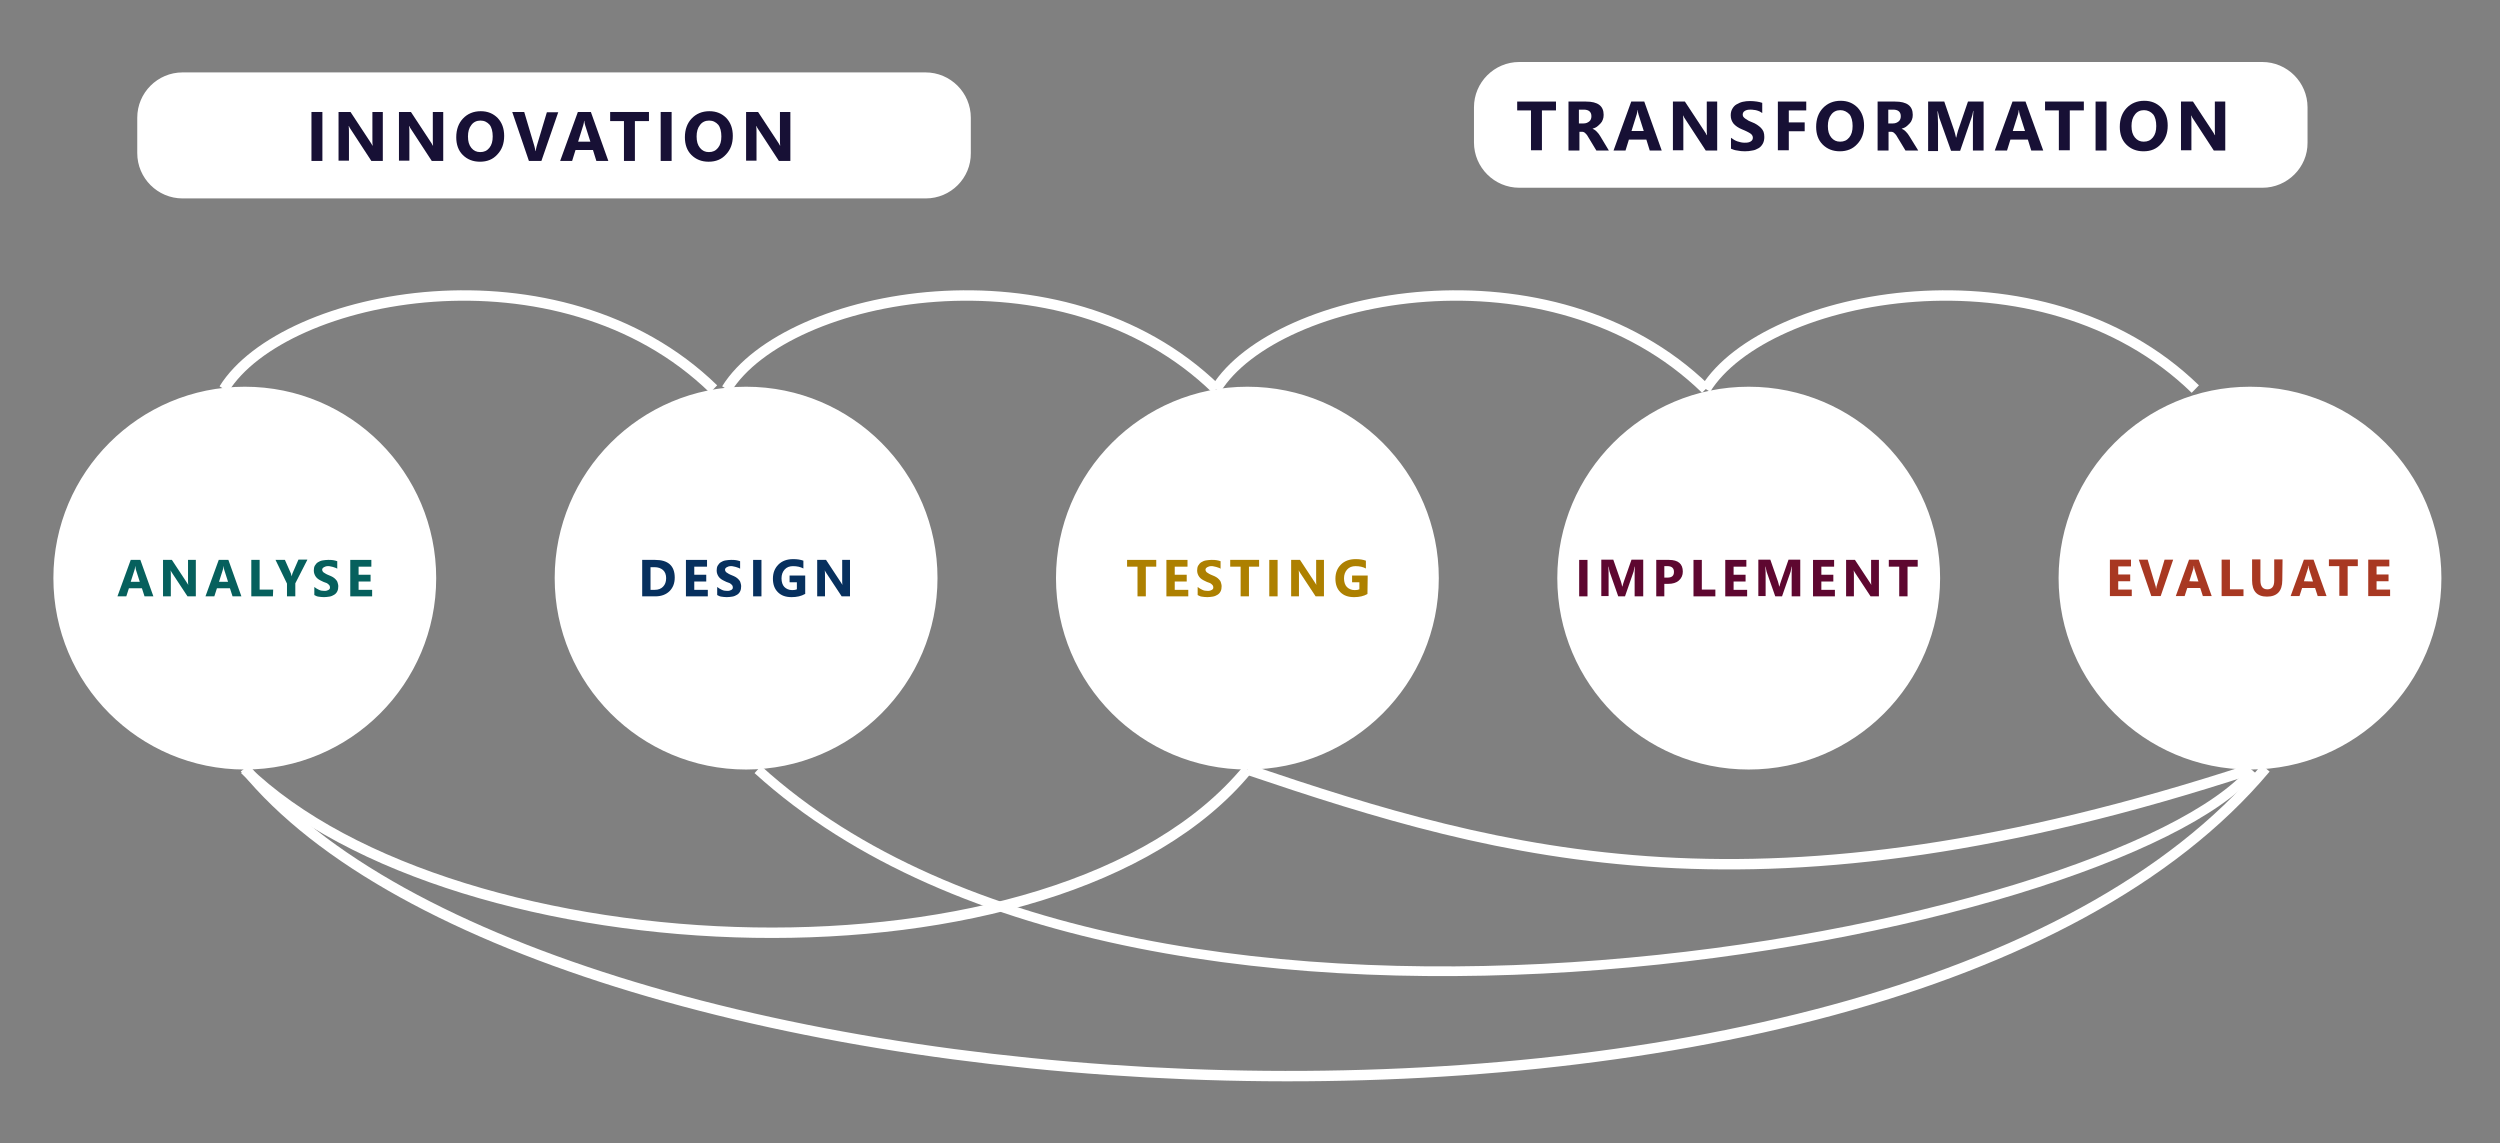 <?xml version="1.0" encoding="utf-8"?>
<!-- Generator: Adobe Illustrator 19.0.0, SVG Export Plug-In . SVG Version: 6.00 Build 0)  -->
<svg version="1.1" id="Layer_1" xmlns="http://www.w3.org/2000/svg" xmlns:xlink="http://www.w3.org/1999/xlink" x="0px" y="0px"
	 viewBox="0 61 960 439" enable-background="new 0 61 960 439" xml:space="preserve">
<rect x="0" y="61" width="960" height="439" fill="#808080" stroke="none"/>
<rect id="XMLID_14_" y="61" display="none" fill="#3D3D42" width="960" height="439"/>
<g id="Cercuri">
	<circle id="XMLID_1_" fill="#FFFFFF" stroke="#FFFFFF" stroke-miterlimit="10" cx="94" cy="283" r="73"/>
	<circle id="XMLID_3_" fill="#FFFFFF" stroke="#FFFFFF" stroke-miterlimit="10" cx="286.5" cy="283" r="73"/>
	<circle id="XMLID_4_" fill="#FFFFFF" stroke="#FFFFFF" stroke-miterlimit="10" cx="479" cy="283" r="73"/>
	<circle id="XMLID_5_" fill="#FFFFFF" stroke="#FFFFFF" stroke-miterlimit="10" cx="671.5" cy="283" r="73"/>
	<circle id="XMLID_6_" fill="#FFFFFF" stroke="#FFFFFF" stroke-miterlimit="10" cx="864" cy="283" r="73"/>
</g>
<path id="XMLID_8_" display="none" fill="none" stroke="#FFFFFF" stroke-width="4" stroke-miterlimit="10" d="M92,356c0,0.3,0,1,0,1
	"/>
<path id="XMLID_11_" display="none" fill="none" stroke="#FFFFFF" stroke-width="4" stroke-miterlimit="10" d="M864,356.5
	c0,0.3,0.4,0.5,1,0.5"/>
<g id="Linii">
	<path id="XMLID_2_" fill="none" stroke="#FFFFFF" stroke-width="4" stroke-miterlimit="10" d="M94,356.5c81,78.5,312,88.5,385,0"/>
	<path id="XMLID_9_" fill="none" stroke="#FFFFFF" stroke-width="4" stroke-miterlimit="10" d="M479,356.5c99,33.5,197,61.5,385,0"
		/>
	<path id="XMLID_15_" fill="none" stroke="#FFFFFF" stroke-width="4" stroke-miterlimit="10" d="M86,210.4c23-37,128.7-57.7,188,0"
		/>
	<path id="XMLID_16_" fill="none" stroke="#FFFFFF" stroke-width="4" stroke-miterlimit="10" d="M279,210.4c23-37,128.7-57.7,188,0"
		/>
	<path id="XMLID_17_" fill="none" stroke="#FFFFFF" stroke-width="4" stroke-miterlimit="10" d="M467,210.4c23-37,128.7-57.7,188,0"
		/>
	<path id="XMLID_18_" fill="none" stroke="#FFFFFF" stroke-width="4" stroke-miterlimit="10" d="M655,210.4c23-37,128.7-57.7,188,0"
		/>
	<path id="XMLID_12_" fill="none" stroke="#FFFFFF" stroke-width="4" stroke-miterlimit="10" d="M94,356c115,141.5,631,173,776,0"/>
	<path id="XMLID_13_" fill="none" stroke="#FFFFFF" stroke-width="3.723" stroke-miterlimit="10" d="M865,356.9
		c-53,62.4-423,136.8-574-0.4"/>
</g>
<g id="Texte">
	<g id="XMLID_19_">
		<path id="XMLID_28_" fill="#06605D" d="M58.9,290h-3.4l-1-3.1h-5l-1,3.1h-3.4l5.1-14h3.7L58.9,290z M53.7,284.5l-1.5-4.7
			c-0.1-0.4-0.2-0.8-0.2-1.3h-0.1c0,0.4-0.1,0.8-0.2,1.2l-1.5,4.7h3.5V284.5z"/>
		<path id="XMLID_31_" fill="#06605D" d="M75.2,290H72l-5.8-8.8c-0.3-0.5-0.6-0.9-0.7-1.2l0,0c0.1,0.5,0.1,1.3,0.1,2.3v7.7h-3v-14
			H66l5.6,8.5c0.3,0.4,0.5,0.8,0.7,1.1l0,0c-0.1-0.3-0.1-1-0.1-1.9V276h3V290z"/>
		<path id="XMLID_33_" fill="#06605D" d="M92.7,290h-3.4l-1-3.1h-5l-1,3.1h-3.4l5.1-14h3.7L92.7,290z M87.6,284.5l-1.5-4.7
			c-0.1-0.4-0.2-0.8-0.2-1.3h-0.1c0,0.4-0.1,0.8-0.2,1.2l-1.5,4.7h3.5V284.5z"/>
		<path id="XMLID_36_" fill="#06605D" d="M104.8,290h-8.3v-14h3.2v11.4h5.2L104.8,290L104.8,290z"/>
		<path id="XMLID_38_" fill="#06605D" d="M118,276l-4.6,9v5h-3.2v-4.9l-4.4-9.1h3.6l2.3,5.2c0,0.1,0.1,0.5,0.3,1.1l0,0
			c0.1-0.5,0.2-0.8,0.3-1.1l2.3-5.3h3.4V276z"/>
		<path id="XMLID_40_" fill="#06605D" d="M120.7,289.5v-3.1c0.6,0.5,1.2,0.8,1.8,1.1s1.3,0.4,2,0.4c0.4,0,0.7,0,1-0.1
			s0.5-0.2,0.7-0.3c0.2-0.1,0.3-0.3,0.4-0.4c0.1-0.1,0.1-0.4,0.1-0.6c0-0.3-0.1-0.5-0.2-0.7s-0.4-0.4-0.6-0.6s-0.6-0.4-1-0.5
			s-0.8-0.3-1.2-0.5c-1.1-0.5-1.9-1-2.4-1.7c-0.5-0.7-0.8-1.5-0.8-2.4c0-0.7,0.1-1.4,0.4-1.9s0.7-1,1.2-1.3s1.1-0.6,1.8-0.7
			c0.7-0.1,1.4-0.2,2.1-0.2s1.4,0,1.9,0.1c0.5,0.1,1.1,0.2,1.6,0.4v2.9c-0.2-0.2-0.5-0.3-0.8-0.4s-0.6-0.2-0.9-0.3
			c-0.3-0.1-0.6-0.1-0.9-0.2s-0.6-0.1-0.8-0.1c-0.4,0-0.7,0-1,0.1s-0.5,0.2-0.7,0.3c-0.2,0.1-0.4,0.3-0.5,0.4
			c-0.1,0.1-0.2,0.4-0.2,0.6s0.1,0.4,0.2,0.6s0.3,0.4,0.5,0.5c0.2,0.1,0.5,0.3,0.8,0.5c0.3,0.2,0.7,0.3,1.1,0.5
			c0.6,0.2,1.1,0.5,1.5,0.7s0.8,0.6,1.1,0.9s0.6,0.7,0.7,1.1s0.3,0.9,0.3,1.5c0,0.8-0.1,1.4-0.4,2s-0.7,1-1.2,1.3
			c-0.5,0.3-1.1,0.6-1.8,0.7s-1.4,0.2-2.1,0.2c-0.8,0-1.5-0.1-2.2-0.2S121.2,289.7,120.7,289.5z"/>
		<path id="XMLID_42_" fill="#06605D" d="M142.9,290h-8.4v-14h8.1v2.6h-4.9v3.1h4.6v2.6h-4.6v3.2h5.2L142.9,290L142.9,290z"/>
	</g>
	<g id="XMLID_7_">
		<path id="XMLID_10_" fill="#07305E" d="M246.6,290v-14h5c5,0,7.5,2.3,7.5,6.8c0,2.2-0.7,3.9-2,5.2s-3.2,2-5.4,2H246.6z
			 M249.8,278.6v8.9h1.6c1.4,0,2.4-0.4,3.2-1.2c0.8-0.8,1.2-1.9,1.2-3.3c0-1.3-0.4-2.4-1.2-3.1s-1.9-1.1-3.2-1.1h-1.6V278.6z"/>
		<path id="XMLID_46_" fill="#07305E" d="M271.8,290h-8.4v-14h8.1v2.6h-4.9v3.1h4.6v2.6h-4.6v3.2h5.2L271.8,290L271.8,290z"/>
		<path id="XMLID_48_" fill="#07305E" d="M275.4,289.5v-3.1c0.6,0.5,1.2,0.8,1.8,1.1s1.3,0.4,2,0.4c0.4,0,0.7,0,1-0.1
			s0.5-0.2,0.7-0.3c0.2-0.1,0.3-0.3,0.4-0.4c0.1-0.1,0.1-0.4,0.1-0.6c0-0.3-0.1-0.5-0.2-0.7s-0.4-0.4-0.6-0.6s-0.6-0.4-1-0.5
			s-0.8-0.3-1.2-0.5c-1.1-0.5-1.9-1-2.4-1.7c-0.5-0.7-0.8-1.5-0.8-2.4c0-0.7,0.1-1.4,0.4-1.9s0.7-1,1.2-1.3s1.1-0.6,1.8-0.7
			c0.7-0.1,1.4-0.2,2.1-0.2s1.4,0,1.9,0.1s1.1,0.2,1.6,0.4v2.9c-0.2-0.2-0.5-0.3-0.8-0.4s-0.6-0.2-0.9-0.3c-0.3-0.1-0.6-0.1-0.9-0.2
			s-0.6-0.1-0.8-0.1c-0.4,0-0.7,0-1,0.1s-0.5,0.2-0.7,0.3c-0.2,0.1-0.4,0.3-0.5,0.4c-0.1,0.1-0.2,0.4-0.2,0.6s0.1,0.4,0.2,0.6
			s0.3,0.4,0.5,0.5c0.2,0.1,0.5,0.3,0.8,0.5c0.3,0.2,0.7,0.3,1.1,0.5c0.6,0.2,1.1,0.5,1.5,0.7s0.8,0.6,1.1,0.9s0.6,0.7,0.7,1.1
			s0.3,0.9,0.3,1.5c0,0.8-0.1,1.4-0.4,2s-0.7,1-1.2,1.3c-0.5,0.3-1.1,0.6-1.8,0.7s-1.4,0.2-2.1,0.2c-0.8,0-1.5-0.1-2.2-0.2
			S275.9,289.7,275.4,289.5z"/>
		<path id="XMLID_50_" fill="#07305E" d="M292.4,290h-3.2v-14h3.2V290z"/>
		<path id="XMLID_52_" fill="#07305E" d="M309.1,289.1c-1.4,0.8-3.1,1.2-5.1,1.2c-2.3,0-4-0.6-5.3-1.9s-1.9-3-1.9-5.2s0.7-4,2.1-5.4
			s3.3-2.1,5.7-2.1c1.5,0,2.8,0.2,3.9,0.6v3c-1.1-0.6-2.4-0.9-4-0.9c-1.3,0-2.4,0.4-3.2,1.3c-0.8,0.9-1.2,2-1.2,3.4
			c0,1.4,0.4,2.6,1.1,3.3s1.7,1.2,3,1.2c0.8,0,1.4-0.1,1.8-0.3v-2.7h-2.8V282h6v7.1H309.1z"/>
		<path id="XMLID_54_" fill="#07305E" d="M326.4,290h-3.2l-5.8-8.8c-0.3-0.5-0.6-0.9-0.7-1.2l0,0c0.1,0.5,0.1,1.3,0.1,2.3v7.7h-3
			v-14h3.4l5.6,8.5c0.3,0.4,0.5,0.8,0.7,1.1l0,0c-0.1-0.3-0.1-1-0.1-1.9V276h3V290z"/>
	</g>
	<g id="XMLID_20_">
		<path id="XMLID_57_" fill="#AD8000" d="M444,278.6h-4V290h-3.2v-11.4h-4V276H444V278.6z"/>
		<path id="XMLID_59_" fill="#AD8000" d="M456.3,290h-8.4v-14h8.1v2.6h-4.9v3.1h4.6v2.6h-4.6v3.2h5.2L456.3,290L456.3,290z"/>
		<path id="XMLID_61_" fill="#AD8000" d="M459.9,289.5v-3.1c0.6,0.5,1.2,0.8,1.8,1.1s1.3,0.4,2,0.4c0.4,0,0.7,0,1-0.1
			s0.5-0.2,0.7-0.3c0.2-0.1,0.3-0.3,0.4-0.4c0.1-0.1,0.1-0.4,0.1-0.6c0-0.3-0.1-0.5-0.2-0.7s-0.4-0.4-0.6-0.6s-0.6-0.4-1-0.5
			s-0.8-0.3-1.2-0.5c-1.1-0.5-1.9-1-2.4-1.7c-0.5-0.7-0.8-1.5-0.8-2.4c0-0.7,0.1-1.4,0.4-1.9s0.7-1,1.2-1.3s1.1-0.6,1.8-0.7
			c0.7-0.1,1.4-0.2,2.1-0.2s1.4,0,1.9,0.1s1.1,0.2,1.6,0.4v2.9c-0.2-0.2-0.5-0.3-0.8-0.4s-0.6-0.2-0.9-0.3c-0.3-0.1-0.6-0.1-0.9-0.2
			s-0.6-0.1-0.8-0.1c-0.4,0-0.7,0-1,0.1s-0.5,0.2-0.7,0.3c-0.2,0.1-0.4,0.3-0.5,0.4c-0.1,0.1-0.2,0.4-0.2,0.6s0.1,0.4,0.2,0.6
			s0.3,0.4,0.5,0.5c0.2,0.1,0.5,0.3,0.8,0.5c0.3,0.2,0.7,0.3,1.1,0.5c0.6,0.2,1.1,0.5,1.5,0.7s0.8,0.6,1.1,0.9s0.6,0.7,0.7,1.1
			s0.3,0.9,0.3,1.5c0,0.8-0.1,1.4-0.4,2s-0.7,1-1.2,1.3c-0.5,0.3-1.1,0.6-1.8,0.7s-1.4,0.2-2.1,0.2c-0.8,0-1.5-0.1-2.2-0.2
			S460.4,289.7,459.9,289.5z"/>
		<path id="XMLID_63_" fill="#AD8000" d="M483.6,278.6h-4V290h-3.2v-11.4h-4V276h11.1v2.6H483.6z"/>
		<path id="XMLID_65_" fill="#AD8000" d="M490.6,290h-3.2v-14h3.2V290z"/>
		<path id="XMLID_67_" fill="#AD8000" d="M508.4,290h-3.2l-5.8-8.8c-0.3-0.5-0.6-0.9-0.7-1.2l0,0c0.1,0.5,0.1,1.3,0.1,2.3v7.7h-3
			v-14h3.4l5.6,8.5c0.3,0.4,0.5,0.8,0.7,1.1l0,0c-0.1-0.3-0.1-1-0.1-1.9V276h3V290z"/>
		<path id="XMLID_69_" fill="#AD8000" d="M525.1,289.1c-1.4,0.8-3.1,1.2-5.1,1.2c-2.3,0-4-0.6-5.3-1.9s-1.9-3-1.9-5.2s0.7-4,2.1-5.4
			s3.3-2.1,5.7-2.1c1.5,0,2.8,0.2,3.9,0.6v3c-1.1-0.6-2.4-0.9-4-0.9c-1.3,0-2.4,0.4-3.2,1.3c-0.8,0.9-1.2,2-1.2,3.4
			c0,1.4,0.4,2.6,1.1,3.3s1.7,1.2,3,1.2c0.8,0,1.4-0.1,1.8-0.3v-2.7h-2.8V282h6L525.1,289.1L525.1,289.1z"/>
	</g>
	<g id="XMLID_22_">
		<path id="XMLID_23_" fill="#5E0730" d="M609.6,290h-3.2v-14h3.2V290z"/>
		<path id="XMLID_72_" fill="#5E0730" d="M630.8,290h-3.1v-8.4c0-0.9,0-1.9,0.1-3h-0.1c-0.2,0.9-0.3,1.5-0.4,1.9L624,290h-2.6
			l-3.3-9.4c-0.1-0.3-0.2-0.9-0.4-2h-0.1c0.1,1.4,0.1,2.6,0.1,3.6v7.7h-2.8v-14h4.6l2.9,8.3c0.2,0.7,0.4,1.3,0.5,2h0.1
			c0.2-0.8,0.4-1.4,0.6-2l2.9-8.3h4.5V290H630.8z"/>
		<path id="XMLID_74_" fill="#5E0730" d="M639.1,285.2v4.8H636v-14h4.9c3.5,0,5.3,1.5,5.3,4.5c0,1.4-0.5,2.5-1.5,3.4
			s-2.4,1.3-4.1,1.3H639.1z M639.1,278.4v4.4h1.2c1.7,0,2.5-0.7,2.5-2.2c0-1.4-0.8-2.2-2.5-2.2H639.1z"/>
		<path id="XMLID_77_" fill="#5E0730" d="M658.6,290h-8.3v-14h3.2v11.4h5.2v2.6H658.6z"/>
		<path id="XMLID_79_" fill="#5E0730" d="M670.9,290h-8.4v-14h8.1v2.6h-4.9v3.1h4.6v2.6h-4.6v3.2h5.2L670.9,290L670.9,290z"/>
		<path id="XMLID_81_" fill="#5E0730" d="M691.1,290H688v-8.4c0-0.9,0-1.9,0.1-3H688c-0.2,0.9-0.3,1.5-0.4,1.9l-3.3,9.5h-2.6
			l-3.3-9.4c-0.1-0.3-0.2-0.9-0.4-2h-0.1c0.1,1.4,0.1,2.6,0.1,3.6v7.7h-2.8v-14h4.6l2.9,8.3c0.2,0.7,0.4,1.3,0.5,2h0.1
			c0.2-0.8,0.4-1.4,0.6-2l2.9-8.3h4.5V290H691.1z"/>
		<path id="XMLID_83_" fill="#5E0730" d="M704.6,290h-8.4v-14h8.1v2.6h-4.9v3.1h4.6v2.6h-4.6v3.2h5.2L704.6,290L704.6,290z"/>
		<path id="XMLID_85_" fill="#5E0730" d="M721.5,290h-3.2l-5.8-8.8c-0.3-0.5-0.6-0.9-0.7-1.2l0,0c0.1,0.5,0.1,1.3,0.1,2.3v7.7h-3
			v-14h3.4l5.6,8.5c0.3,0.4,0.5,0.8,0.7,1.1l0,0c-0.1-0.3-0.1-1-0.1-1.9V276h3V290z"/>
		<path id="XMLID_87_" fill="#5E0730" d="M736.5,278.6h-4V290h-3.2v-11.4h-4V276h11.1v2.6H736.5z"/>
	</g>
	<g id="XMLID_24_">
		<path id="XMLID_25_" fill="#A83822" d="M818.6,289.9h-8.4v-14h8.1v2.6h-4.9v3.1h4.6v2.6h-4.6v3.2h5.2L818.6,289.9L818.6,289.9z"/>
		<path id="XMLID_90_" fill="#A83822" d="M834.5,275.9l-4.8,14h-3.6l-4.8-14h3.4l2.9,9.7c0.2,0.5,0.3,1,0.3,1.4h0.1
			c0-0.4,0.1-0.9,0.3-1.4l2.9-9.7H834.5z"/>
		<path id="XMLID_92_" fill="#A83822" d="M849.3,289.9h-3.4l-1-3.1h-5l-1,3.1h-3.4l5.1-14h3.7L849.3,289.9z M844.2,284.3l-1.5-4.7
			c-0.1-0.4-0.2-0.8-0.2-1.3h-0.1c0,0.4-0.1,0.8-0.2,1.2l-1.5,4.7L844.2,284.3L844.2,284.3z"/>
		<path id="XMLID_95_" fill="#A83822" d="M861.4,289.9h-8.3v-14h3.2v11.4h5.2v2.6H861.4z"/>
		<path id="XMLID_97_" fill="#A83822" d="M876.4,283.8c0,4.2-2,6.3-5.9,6.3c-3.8,0-5.7-2.1-5.7-6.2v-8.1h3.2v8.1
			c0,2.3,0.9,3.4,2.7,3.4c1.7,0,2.6-1.1,2.6-3.3v-8.2h3.2L876.4,283.8L876.4,283.8z"/>
		<path id="XMLID_99_" fill="#A83822" d="M893.4,289.9H890l-1-3.1h-5l-1,3.1h-3.4l5.1-14h3.7L893.4,289.9z M888.2,284.3l-1.5-4.7
			c-0.1-0.4-0.2-0.8-0.2-1.3h-0.1c0,0.4-0.1,0.8-0.2,1.2l-1.5,4.7L888.2,284.3L888.2,284.3z"/>
		<path id="XMLID_102_" fill="#A83822" d="M905.5,278.4h-4v11.4h-3.2v-11.4h-4v-2.6h11.1v2.6H905.5z"/>
		<path id="XMLID_104_" fill="#A83822" d="M917.8,289.9h-8.4v-14h8.1v2.6h-4.9v3.1h4.6v2.6h-4.6v3.2h5.2L917.8,289.9L917.8,289.9z"
			/>
	</g>
</g>
<path id="RI" fill="#FFFFFF" stroke="#FFFFFF" stroke-width="1.39" stroke-miterlimit="10" d="M355.5,136.5H70.1
	c-9.2,0-16.7-7.5-16.7-16.7v-13.6c0-9.2,7.5-16.7,16.7-16.7h285.3c9.2,0,16.7,7.5,16.7,16.7v13.6C372.2,129,364.7,136.5,355.5,136.5
	z"/>
<rect id="XMLID_56_" x="117.4" y="102.9" fill="none" width="200.3" height="33.5"/>
<g id="innov" enable-background="new    ">
	<path fill="#171035" d="M123.8,122.8h-4.2V104h4.2V122.8z"/>
	<path fill="#171035" d="M146.9,122.8h-4.3l-7.7-11.8c-0.5-0.7-0.8-1.2-0.9-1.6h-0.1c0.1,0.7,0.1,1.7,0.1,3v10.3h-4V104h4.6
		l7.5,11.4c0.3,0.5,0.7,1,0.9,1.5h0.1c-0.1-0.4-0.1-1.3-0.1-2.6V104h4V122.8z"/>
	<path fill="#171035" d="M170.1,122.8h-4.3l-7.7-11.8c-0.5-0.7-0.8-1.2-0.9-1.6h-0.1c0.1,0.7,0.1,1.7,0.1,3v10.3h-4V104h4.6
		l7.5,11.4c0.3,0.5,0.7,1,0.9,1.5h0.1c-0.1-0.4-0.1-1.3-0.1-2.6V104h4V122.8z"/>
	<path fill="#171035" d="M184.3,123.1c-2.7,0-4.9-0.9-6.6-2.6s-2.5-4-2.5-6.8c0-3,0.9-5.4,2.6-7.2c1.7-1.8,4-2.8,6.8-2.8
		c2.7,0,4.8,0.9,6.5,2.6c1.7,1.8,2.5,4.1,2.5,6.9c0,3-0.9,5.3-2.6,7.1C189.3,122.2,187.1,123.1,184.3,123.1z M184.5,107.3
		c-1.5,0-2.7,0.6-3.5,1.7c-0.9,1.1-1.3,2.6-1.3,4.4c0,1.9,0.4,3.3,1.3,4.4c0.9,1.1,2,1.6,3.4,1.6c1.5,0,2.6-0.5,3.5-1.6
		c0.9-1.1,1.3-2.5,1.3-4.4c0-1.9-0.4-3.5-1.2-4.5C187.1,107.9,186,107.3,184.5,107.3z"/>
	<path fill="#171035" d="M214.4,104l-6.5,18.8h-4.8l-6.4-18.8h4.6l3.9,13.1c0.2,0.7,0.3,1.3,0.4,1.9h0.1c0.1-0.6,0.2-1.2,0.4-1.9
		l3.9-13H214.4z"/>
	<path fill="#171035" d="M233.6,122.8H229l-1.3-4.2H221l-1.3,4.2h-4.6l6.8-18.8h5L233.6,122.8z M226.7,115.4l-2-6.3
		c-0.1-0.5-0.3-1-0.3-1.7h-0.1c0,0.5-0.2,1.1-0.3,1.6l-2,6.4H226.7z"/>
	<path fill="#171035" d="M249.2,107.5h-5.4v15.3h-4.2v-15.3h-5.3V104h14.9V107.5z"/>
	<path fill="#171035" d="M257.9,122.8h-4.2V104h4.2V122.8z"/>
	<path fill="#171035" d="M272.1,123.1c-2.7,0-4.9-0.9-6.6-2.6s-2.5-4-2.5-6.8c0-3,0.9-5.4,2.6-7.2c1.7-1.8,4-2.8,6.8-2.8
		c2.7,0,4.8,0.9,6.5,2.6c1.7,1.8,2.5,4.1,2.5,6.9c0,3-0.9,5.3-2.6,7.1C277.1,122.2,274.9,123.1,272.1,123.1z M272.3,107.3
		c-1.5,0-2.7,0.6-3.5,1.7c-0.9,1.1-1.3,2.6-1.3,4.4c0,1.9,0.4,3.3,1.3,4.4c0.9,1.1,2,1.6,3.4,1.6c1.5,0,2.6-0.5,3.5-1.6
		c0.9-1.1,1.3-2.5,1.3-4.4c0-1.9-0.4-3.5-1.2-4.5C274.9,107.9,273.8,107.3,272.3,107.3z"/>
	<path fill="#171035" d="M303.4,122.8h-4.3l-7.7-11.8c-0.5-0.7-0.8-1.2-0.9-1.6h-0.1c0.1,0.7,0.1,1.7,0.1,3v10.3h-4V104h4.6
		l7.5,11.4c0.3,0.5,0.7,1,0.9,1.5h0.1c-0.1-0.4-0.1-1.3-0.1-2.6V104h4V122.8z"/>
</g>
<path id="RT" fill="#FFFFFF" stroke="#FFFFFF" stroke-width="1.39" stroke-miterlimit="10" d="M868.8,132.4H583.4
	c-9.2,0-16.7-7.5-16.7-16.7v-13.5c0-9.2,7.5-16.7,16.7-16.7h285.3c9.2,0,16.7,7.5,16.7,16.7v13.6
	C885.5,124.9,877.9,132.4,868.8,132.4z"/>
<rect id="XMLID_107_" x="582.2" y="98.9" fill="none" width="285.6" height="41.6"/>
<g id="transf" enable-background="new    ">
	<path fill="#171035" d="M597.5,103.4h-5.4v15.3h-4.2v-15.3h-5.3V100h14.9V103.4z"/>
	<path fill="#171035" d="M617.8,118.8H613l-2.9-4.8c-0.2-0.4-0.4-0.7-0.6-1s-0.4-0.5-0.6-0.7s-0.4-0.4-0.6-0.5
		c-0.2-0.1-0.5-0.2-0.7-0.2h-1.1v7.2h-4.2V100h6.7c4.6,0,6.8,1.7,6.8,5.1c0,0.7-0.1,1.3-0.3,1.8c-0.2,0.6-0.5,1.1-0.9,1.5
		c-0.4,0.4-0.8,0.8-1.3,1.2s-1.1,0.6-1.7,0.8v0.1c0.3,0.1,0.5,0.2,0.8,0.4c0.3,0.2,0.5,0.4,0.8,0.7c0.2,0.3,0.5,0.5,0.7,0.8
		c0.2,0.3,0.4,0.6,0.6,0.9L617.8,118.8z M606.3,103.2v5.2h1.8c0.9,0,1.6-0.3,2.2-0.8c0.6-0.5,0.8-1.2,0.8-2c0-1.6-1-2.5-2.9-2.5
		H606.3z"/>
	<path fill="#171035" d="M638.1,118.8h-4.6l-1.3-4.2h-6.7l-1.3,4.2h-4.6l6.8-18.8h5L638.1,118.8z M631.2,111.3l-2-6.3
		c-0.1-0.5-0.3-1-0.3-1.7h-0.1c0,0.5-0.2,1.1-0.3,1.6l-2,6.4H631.2z"/>
	<path fill="#171035" d="M659.3,118.8H655l-7.7-11.8c-0.5-0.7-0.8-1.2-0.9-1.6h-0.1c0.1,0.7,0.1,1.7,0.1,3v10.3h-4V100h4.6l7.5,11.4
		c0.3,0.5,0.7,1,0.9,1.5h0.1c-0.1-0.4-0.1-1.3-0.1-2.6V100h4V118.8z"/>
	<path fill="#171035" d="M664.7,118.1v-4.2c0.8,0.6,1.6,1.1,2.5,1.4c0.9,0.3,1.8,0.5,2.7,0.5c0.5,0,1,0,1.4-0.1
		c0.4-0.1,0.7-0.2,1-0.4c0.3-0.2,0.5-0.4,0.6-0.6c0.1-0.2,0.2-0.5,0.2-0.8c0-0.4-0.1-0.7-0.3-1c-0.2-0.3-0.5-0.6-0.9-0.8
		c-0.4-0.2-0.8-0.5-1.3-0.7c-0.5-0.2-1-0.5-1.6-0.7c-1.5-0.6-2.6-1.4-3.3-2.2c-0.7-0.9-1.1-1.9-1.1-3.2c0-1,0.2-1.8,0.6-2.5
		c0.4-0.7,0.9-1.3,1.6-1.7s1.5-0.8,2.4-1c0.9-0.2,1.8-0.3,2.8-0.3c1,0,1.8,0.1,2.6,0.2c0.8,0.1,1.5,0.3,2.1,0.5v3.9
		c-0.3-0.2-0.7-0.4-1-0.6c-0.4-0.2-0.8-0.3-1.1-0.4c-0.4-0.1-0.8-0.2-1.2-0.2c-0.4-0.1-0.8-0.1-1.1-0.1c-0.5,0-0.9,0-1.3,0.1
		c-0.4,0.1-0.7,0.2-1,0.4c-0.3,0.2-0.5,0.4-0.6,0.6s-0.2,0.5-0.2,0.8c0,0.3,0.1,0.6,0.2,0.8c0.2,0.2,0.4,0.5,0.7,0.7
		s0.7,0.4,1.1,0.7s0.9,0.4,1.5,0.7c0.8,0.3,1.4,0.6,2,1c0.6,0.4,1.1,0.8,1.5,1.2c0.4,0.4,0.8,1,1,1.5c0.2,0.6,0.3,1.2,0.3,2
		c0,1-0.2,1.9-0.6,2.6s-0.9,1.3-1.6,1.7c-0.7,0.4-1.5,0.8-2.4,0.9c-0.9,0.2-1.9,0.3-2.9,0.3c-1,0-2-0.1-2.9-0.3
		C666.2,118.7,665.4,118.4,664.7,118.1z"/>
	<path fill="#171035" d="M693.5,103.4h-6.6v4.6h6.1v3.4h-6.1v7.3h-4.2V100h10.9V103.4z"/>
	<path fill="#171035" d="M706.5,119.1c-2.7,0-4.9-0.9-6.6-2.6s-2.5-4-2.5-6.8c0-3,0.9-5.4,2.6-7.2c1.7-1.8,4-2.8,6.8-2.8
		c2.7,0,4.8,0.9,6.5,2.6c1.7,1.8,2.5,4.1,2.5,6.9c0,3-0.9,5.3-2.6,7.1C711.5,118.2,709.2,119.1,706.5,119.1z M706.7,103.3
		c-1.5,0-2.7,0.6-3.5,1.7c-0.9,1.1-1.3,2.6-1.3,4.4c0,1.9,0.4,3.3,1.3,4.4c0.9,1.1,2,1.6,3.4,1.6c1.5,0,2.6-0.5,3.5-1.6
		c0.9-1.1,1.3-2.5,1.3-4.4c0-1.9-0.4-3.5-1.2-4.5C709.2,103.9,708.1,103.3,706.7,103.3z"/>
	<path fill="#171035" d="M736.6,118.8h-4.9l-2.9-4.8c-0.2-0.4-0.4-0.7-0.6-1s-0.4-0.5-0.6-0.7s-0.4-0.4-0.6-0.5
		c-0.2-0.1-0.5-0.2-0.7-0.2h-1.1v7.2h-4.2V100h6.7c4.6,0,6.8,1.7,6.8,5.1c0,0.7-0.1,1.3-0.3,1.8c-0.2,0.6-0.5,1.1-0.9,1.5
		c-0.4,0.4-0.8,0.8-1.3,1.2s-1.1,0.6-1.7,0.8v0.1c0.3,0.1,0.5,0.2,0.8,0.4c0.3,0.2,0.5,0.4,0.8,0.7c0.2,0.3,0.5,0.5,0.7,0.8
		c0.2,0.3,0.4,0.6,0.6,0.9L736.6,118.8z M725.1,103.2v5.2h1.8c0.9,0,1.6-0.3,2.2-0.8c0.6-0.5,0.8-1.2,0.8-2c0-1.6-1-2.5-2.9-2.5
		H725.1z"/>
	<path fill="#171035" d="M761.8,118.8h-4.2v-11.2c0-1.2,0.1-2.6,0.2-4h-0.1c-0.2,1.2-0.4,2-0.6,2.5l-4.4,12.8h-3.5l-4.5-12.6
		c-0.1-0.3-0.3-1.2-0.6-2.6H744c0.1,1.9,0.2,3.5,0.2,4.9v10.4h-3.8V100h6.2l3.8,11.1c0.3,0.9,0.5,1.8,0.7,2.7h0.1
		c0.2-1,0.5-1.9,0.7-2.7l3.8-11.1h6V118.8z"/>
	<path fill="#171035" d="M784.6,118.8h-4.6l-1.3-4.2h-6.7l-1.3,4.2H766l6.8-18.8h5L784.6,118.8z M777.6,111.3l-2-6.3
		c-0.1-0.5-0.3-1-0.3-1.7h-0.1c0,0.5-0.2,1.1-0.3,1.6l-2,6.4H777.6z"/>
	<path fill="#171035" d="M800.2,103.4h-5.4v15.3h-4.2v-15.3h-5.3V100h14.9V103.4z"/>
	<path fill="#171035" d="M808.9,118.8h-4.2V100h4.2V118.8z"/>
	<path fill="#171035" d="M823.1,119.1c-2.7,0-4.9-0.9-6.6-2.6s-2.5-4-2.5-6.8c0-3,0.9-5.4,2.6-7.2c1.7-1.8,4-2.8,6.8-2.8
		c2.7,0,4.8,0.9,6.5,2.6c1.7,1.8,2.5,4.1,2.5,6.9c0,3-0.9,5.3-2.6,7.1C828.1,118.2,825.9,119.1,823.1,119.1z M823.3,103.3
		c-1.5,0-2.7,0.6-3.5,1.7c-0.9,1.1-1.3,2.6-1.3,4.4c0,1.9,0.4,3.3,1.3,4.4c0.9,1.1,2,1.6,3.4,1.6c1.5,0,2.6-0.5,3.5-1.6
		c0.9-1.1,1.3-2.5,1.3-4.4c0-1.9-0.4-3.5-1.2-4.5C825.9,103.9,824.7,103.3,823.3,103.3z"/>
	<path fill="#171035" d="M854.4,118.8h-4.3l-7.7-11.8c-0.5-0.7-0.8-1.2-0.9-1.6h-0.1c0.1,0.7,0.1,1.7,0.1,3v10.3h-4V100h4.6
		l7.5,11.4c0.3,0.5,0.7,1,0.9,1.5h0.1c-0.1-0.4-0.1-1.3-0.1-2.6V100h4V118.8z"/>
</g>
</svg>
